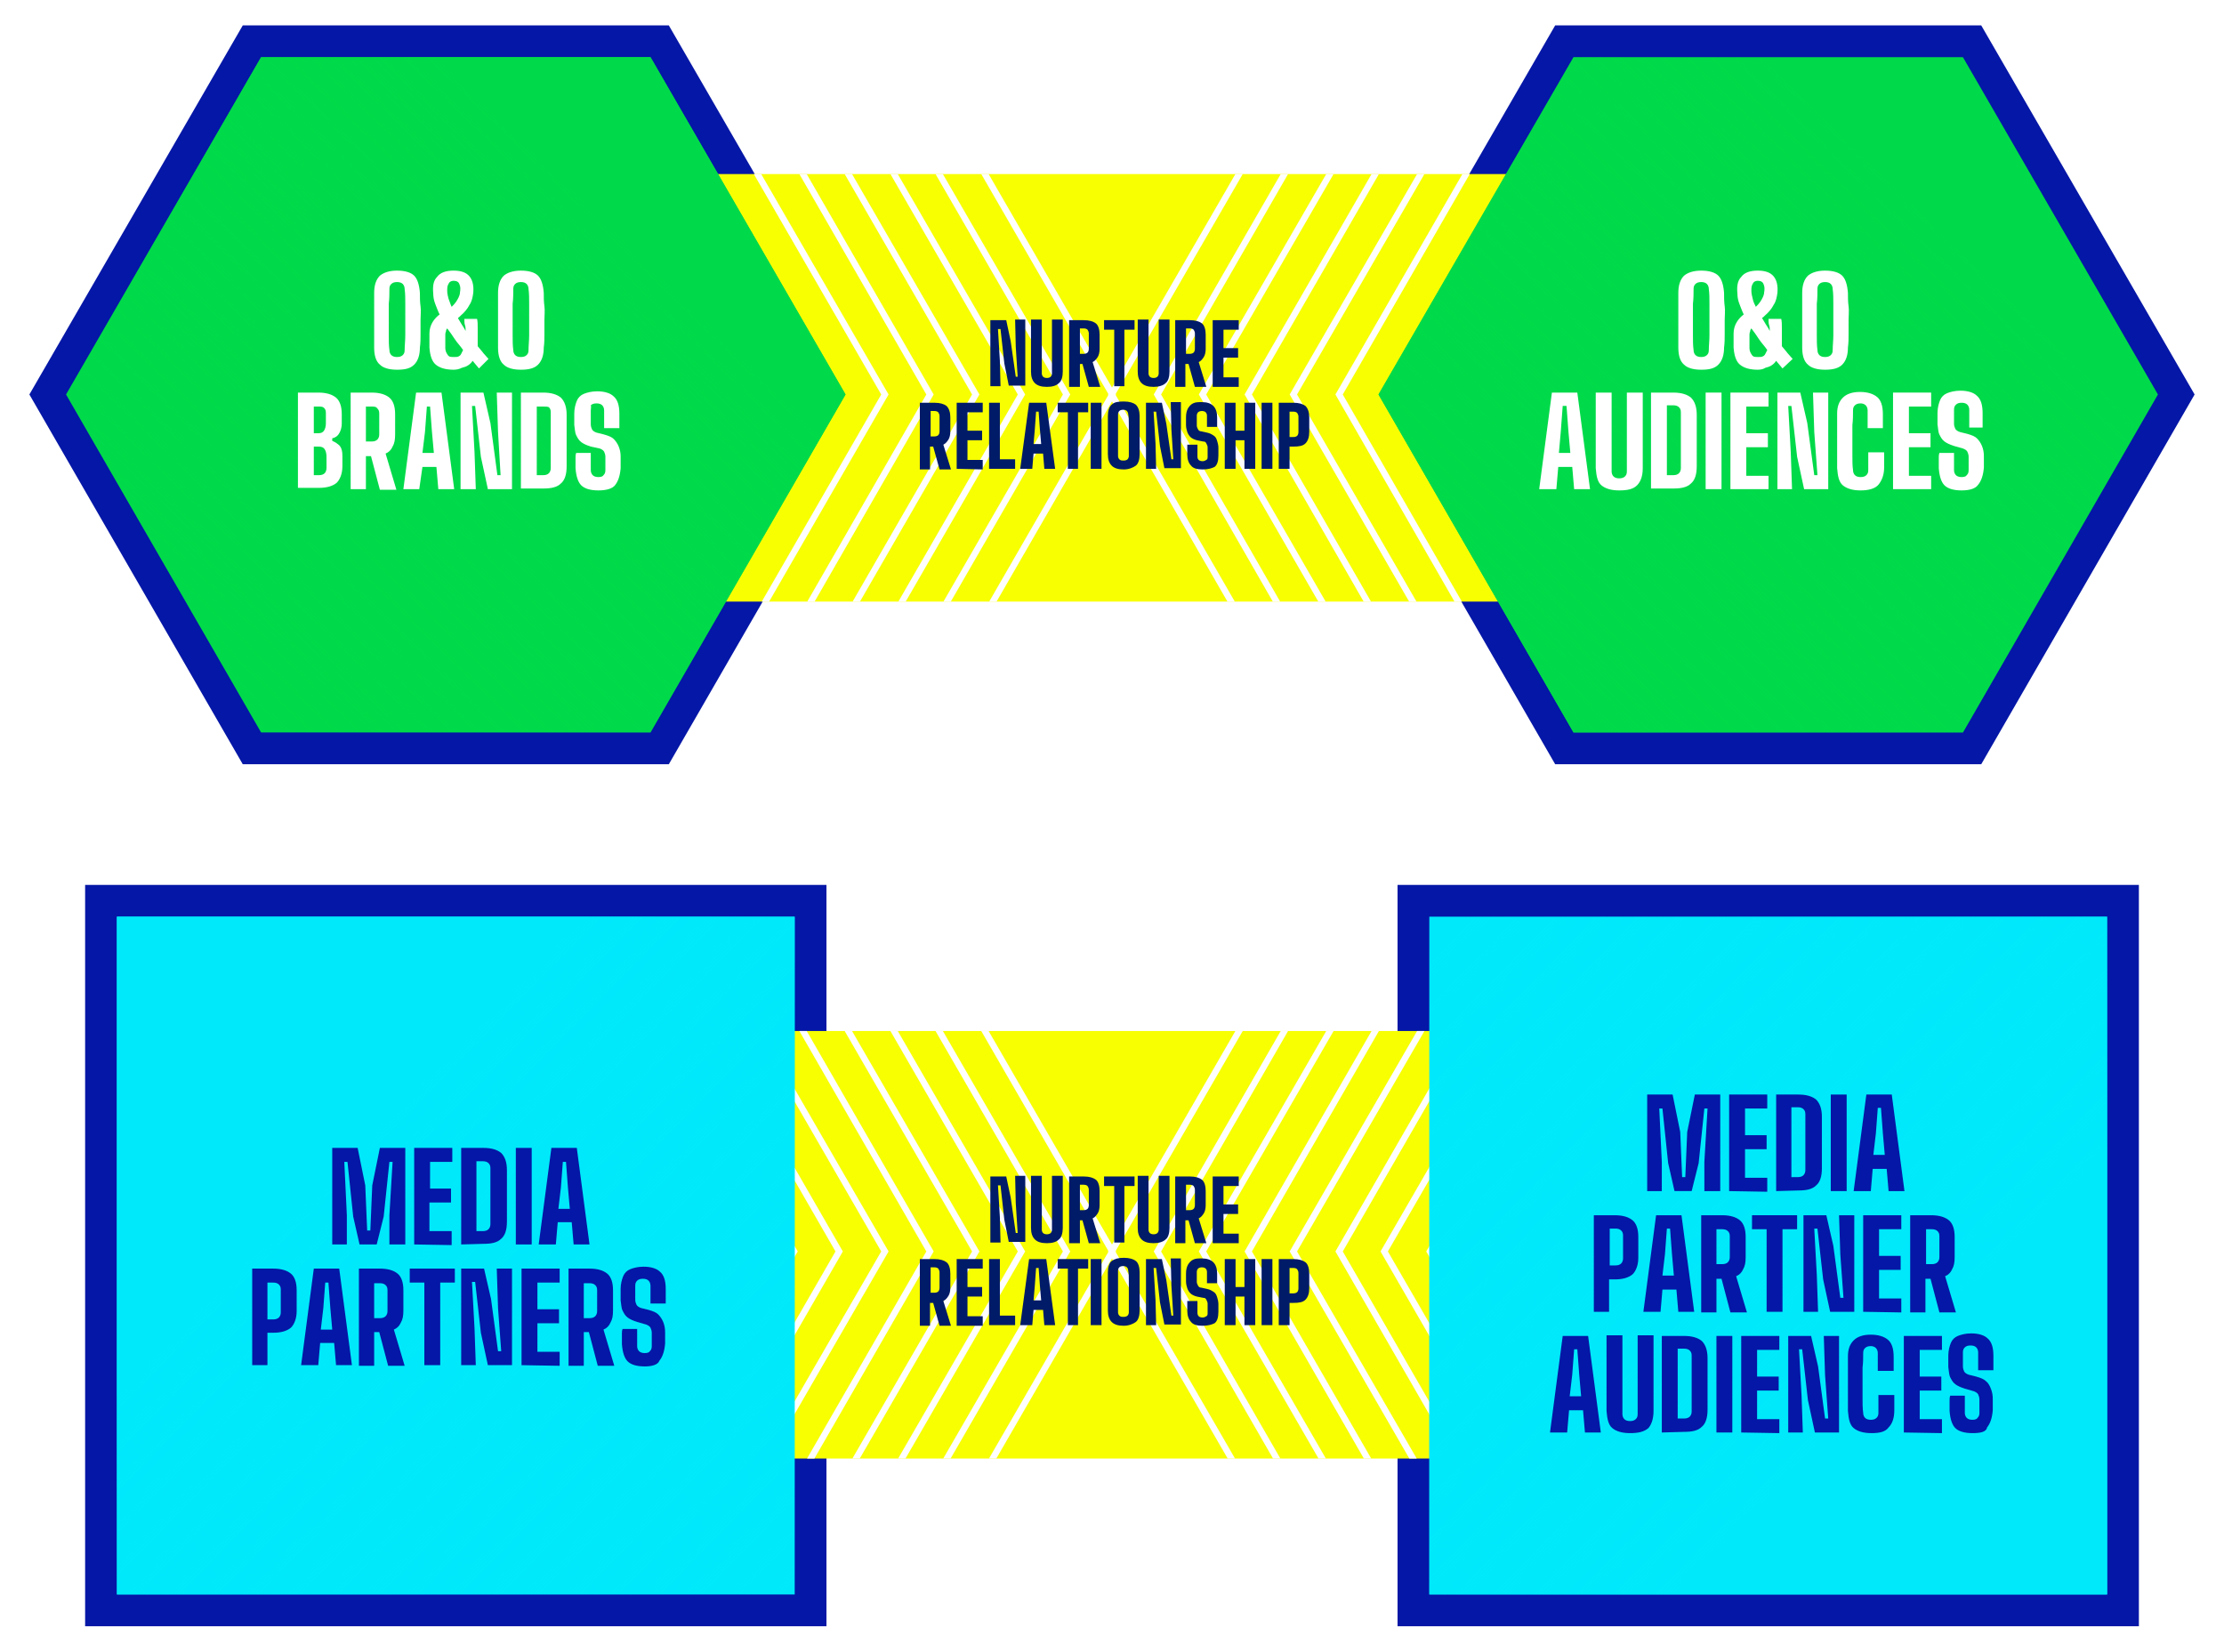 <?xml version="1.0" encoding="UTF-8"?> <svg xmlns="http://www.w3.org/2000/svg" xmlns:xlink="http://www.w3.org/1999/xlink" version="1.1" x="0px" y="0px" viewBox="0 0 350.1 260" style="enable-background:new 0 0 350.1 260;" xml:space="preserve"> <style type="text/css"> .st0{display:none;} .st1{display:inline;fill:#070101;} .st2{fill:none;stroke:#0517A6;stroke-width:10;stroke-miterlimit:10;} .st3{fill:#F8FF00;} .st4{clip-path:url(#SVGID_00000165203880053555132210000014636198899525194162_);} .st5{fill:none;stroke:#FFFFFF;stroke-width:1.003;stroke-miterlimit:10;} .st6{fill:#00DA4A;} .st7{clip-path:url(#SVGID_00000062874848631103805500000015820190741734441605_);} .st8{fill:#001B68;} .st9{fill:#00E9FB;} .st10{clip-path:url(#SVGID_00000150096582762877151010000016272052183432897172_);} .st11{clip-path:url(#SVGID_00000008845230920710320480000016185827428812975246_);} .st12{clip-path:url(#SVGID_00000140713202200731629740000013839357303056080000_);} .st13{clip-path:url(#SVGID_00000166636460776493266140000010510483455271853712_);} .st14{clip-path:url(#SVGID_00000064334121330241427060000004877067507432142735_);} .st15{clip-path:url(#SVGID_00000010995149126554860050000010733247359193061277_);} .st16{clip-path:url(#SVGID_00000008130728047769221560000016731989303762291084_);} .st17{clip-path:url(#SVGID_00000055684621020927825360000015574395592173031843_);} .st18{fill:url(#SVGID_00000066517623752152234570000005731949062493208229_);} .st19{fill:url(#SVGID_00000039094730167642351620000011739175588105276351_);} .st20{fill:#FFFFFF;} .st21{fill:url(#SVGID_00000036946158056070332530000017245116202231975837_);} .st22{fill:url(#SVGID_00000165192759222199503810000003069345501458629267_);} .st23{fill:#0517A6;} </style> <g id="Layer_2" class="st0"> <rect x="-35" y="-32.7" class="st1" width="525" height="342.9"></rect> </g> <g id="Layer_1"> <polygon class="st2" points="102.4,9 41.1,9 10.4,62.1 41.1,115.3 102.4,115.3 133.1,62.1 "></polygon> <polygon class="st2" points="309,9 247.7,9 217,62.1 247.7,115.3 309,115.3 339.7,62.1 "></polygon> <rect x="88.4" y="27.4" class="st3" width="174.7" height="67.3"></rect> <g> <g> <defs> <rect id="SVGID_1_" x="88.4" y="27.4" width="174.7" height="67.3"></rect> </defs> <clipPath id="SVGID_00000147924197180074847180000017835621865643173777_"> <use xlink:href="#SVGID_1_" style="overflow:visible;"></use> </clipPath> <g style="clip-path:url(#SVGID_00000147924197180074847180000017835621865643173777_);"> <g> <polyline class="st5" points="284.5,8.8 253.7,62.1 284.5,115.5 "></polyline> <polyline class="st5" points="277.3,8.8 246.5,62.1 277.3,115.5 "></polyline> <polyline class="st5" points="270.2,8.8 239.4,62.1 270.2,115.5 "></polyline> <polyline class="st5" points="263,8.8 232.2,62.1 263,115.5 "></polyline> <polyline class="st5" points="255.9,8.8 225.1,62.1 255.9,115.5 "></polyline> <polyline class="st5" points="248.7,8.8 217.9,62.1 248.7,115.5 "></polyline> <polyline class="st5" points="241.5,8.8 210.8,62.1 241.5,115.5 "></polyline> <polyline class="st5" points="234.4,8.8 203.6,62.1 234.4,115.5 "></polyline> <polyline class="st5" points="227.2,8.8 196.5,62.1 227.2,115.5 "></polyline> <polyline class="st5" points="220.1,8.8 189.3,62.1 220.1,115.5 "></polyline> <polyline class="st5" points="212.9,8.8 182.2,62.1 212.9,115.5 "></polyline> <polyline class="st5" points="205.8,8.8 175,62.1 205.8,115.5 "></polyline> </g> <g> <polyline class="st5" points="65.6,8.8 96.4,62.1 65.6,115.5 "></polyline> <polyline class="st5" points="72.7,8.8 103.5,62.1 72.7,115.5 "></polyline> <polyline class="st5" points="79.9,8.8 110.7,62.1 79.9,115.5 "></polyline> <polyline class="st5" points="87.1,8.8 117.8,62.1 87.1,115.5 "></polyline> <polyline class="st5" points="94.2,8.8 125,62.1 94.2,115.5 "></polyline> <polyline class="st5" points="101.4,8.8 132.1,62.1 101.4,115.5 "></polyline> <polyline class="st5" points="108.5,8.8 139.3,62.1 108.5,115.5 "></polyline> <polyline class="st5" points="115.7,8.8 146.4,62.1 115.7,115.5 "></polyline> <polyline class="st5" points="122.8,8.8 153.6,62.1 122.8,115.5 "></polyline> <polyline class="st5" points="130,8.8 160.8,62.1 130,115.5 "></polyline> <polyline class="st5" points="137.1,8.8 167.9,62.1 137.1,115.5 "></polyline> <polyline class="st5" points="144.3,8.8 175.1,62.1 144.3,115.5 "></polyline> </g> </g> </g> </g> <polygon class="st6" points="102.4,9 41.1,9 10.4,62.1 41.1,115.3 102.4,115.3 133.1,62.1 "></polygon> <polygon class="st6" points="309,9 247.7,9 217,62.1 247.7,115.3 309,115.3 339.7,62.1 "></polygon> <rect x="18.4" y="144.3" class="st2" width="106.7" height="106.7"></rect> <rect x="225" y="144.3" class="st2" width="106.7" height="106.7"></rect> <rect x="88.4" y="162.3" class="st3" width="174.7" height="67.3"></rect> <g> <g> <defs> <rect id="SVGID_00000116215665280384781390000013281556591333909169_" x="88.4" y="162.3" width="174.7" height="67.3"></rect> </defs> <clipPath id="SVGID_00000111882077600116371590000010367067176686219693_"> <use xlink:href="#SVGID_00000116215665280384781390000013281556591333909169_" style="overflow:visible;"></use> </clipPath> <g style="clip-path:url(#SVGID_00000111882077600116371590000010367067176686219693_);"> <g> <polyline class="st5" points="284.5,143.7 253.7,197 284.5,250.3 "></polyline> <polyline class="st5" points="277.3,143.7 246.5,197 277.3,250.3 "></polyline> <polyline class="st5" points="270.2,143.7 239.4,197 270.2,250.3 "></polyline> <polyline class="st5" points="263,143.7 232.2,197 263,250.3 "></polyline> <polyline class="st5" points="255.9,143.7 225.1,197 255.9,250.3 "></polyline> <polyline class="st5" points="248.7,143.7 217.9,197 248.7,250.3 "></polyline> <polyline class="st5" points="241.5,143.7 210.8,197 241.5,250.3 "></polyline> <polyline class="st5" points="234.4,143.7 203.6,197 234.4,250.3 "></polyline> <polyline class="st5" points="227.2,143.7 196.5,197 227.2,250.3 "></polyline> <polyline class="st5" points="220.1,143.7 189.3,197 220.1,250.3 "></polyline> <polyline class="st5" points="212.9,143.7 182.2,197 212.9,250.3 "></polyline> <polyline class="st5" points="205.8,143.7 175,197 205.8,250.3 "></polyline> </g> <g> <polyline class="st5" points="65.6,143.7 96.4,197 65.6,250.3 "></polyline> <polyline class="st5" points="72.7,143.7 103.5,197 72.7,250.3 "></polyline> <polyline class="st5" points="79.9,143.7 110.7,197 79.9,250.3 "></polyline> <polyline class="st5" points="87.1,143.7 117.8,197 87.1,250.3 "></polyline> <polyline class="st5" points="94.2,143.7 125,197 94.2,250.3 "></polyline> <polyline class="st5" points="101.4,143.7 132.1,197 101.4,250.3 "></polyline> <polyline class="st5" points="108.5,143.7 139.3,197 108.5,250.3 "></polyline> <polyline class="st5" points="115.7,143.7 146.4,197 115.7,250.3 "></polyline> <polyline class="st5" points="122.8,143.7 153.6,197 122.8,250.3 "></polyline> <polyline class="st5" points="130,143.7 160.8,197 130,250.3 "></polyline> <polyline class="st5" points="137.1,143.7 167.9,197 137.1,250.3 "></polyline> <polyline class="st5" points="144.3,143.7 175.1,197 144.3,250.3 "></polyline> </g> </g> </g> </g> <g> <path class="st8" d="M155.9,195.6v-10.4h2.5l0.7,3.3l0.8,5.6h0.3l-0.3-4.7l-0.1-4.3h1.6v10.4h-2.6l-0.7-3.5l-0.6-5.4h-0.4l0.3,5 l0.1,4L155.9,195.6L155.9,195.6z"></path> <path class="st8" d="M164.8,195.7c-0.9,0-1.5-0.2-1.9-0.6s-0.6-1-0.6-1.8c0-1.4,0-2.7,0-4.1s0-2.7,0-4.1h1.7c0,0.9,0,1.8,0,2.8 s0,1.9,0,2.9s0,1.9,0,2.8c0,0.2,0.1,0.4,0.2,0.5s0.3,0.2,0.6,0.2s0.5-0.1,0.6-0.2c0.1-0.1,0.2-0.3,0.2-0.5c0-0.9,0-1.8,0-2.8 s0-1.9,0-2.9s0-1.9,0-2.8h1.7c0,1.3,0,2.7,0,4.1s0,2.7,0,4.1c0,0.8-0.2,1.5-0.6,1.8C166.3,195.5,165.7,195.7,164.8,195.7z"></path> <path class="st8" d="M168.3,195.6v-10.4h2.3c0.9,0,1.5,0.2,1.9,0.5s0.6,1,0.6,1.8c0,0.3,0,0.5,0,0.8c0,0.2,0,0.4,0,0.7 s0,0.5,0,0.7c0,0.5-0.1,1-0.3,1.3s-0.4,0.6-0.8,0.8l1.2,3.9h-1.8l-1-3.6H170v3.6h-1.7V195.6z M170,190.5h0.6 c0.3,0,0.5-0.1,0.6-0.2s0.2-0.3,0.2-0.6c0-0.2,0-0.5,0-0.8s0-0.5,0-0.8s0-0.5,0-0.8s-0.1-0.4-0.2-0.6c-0.1-0.1-0.3-0.2-0.6-0.2 H170V190.5z"></path> <path class="st8" d="M175.4,195.6v-8.9h-1.6v-1.5h4.8v1.5H177v8.9H175.4z"></path> <path class="st8" d="M181.6,195.7c-0.9,0-1.5-0.2-1.9-0.6s-0.6-1-0.6-1.8c0-1.4,0-2.7,0-4.1s0-2.7,0-4.1h1.7c0,0.9,0,1.8,0,2.8 s0,1.9,0,2.9s0,1.9,0,2.8c0,0.2,0.1,0.4,0.2,0.5s0.3,0.2,0.6,0.2s0.5-0.1,0.6-0.2c0.1-0.1,0.2-0.3,0.2-0.5c0-0.9,0-1.8,0-2.8 s0-1.9,0-2.9s0-1.9,0-2.8h1.7c0,1.3,0,2.7,0,4.1s0,2.7,0,4.1c0,0.8-0.2,1.5-0.6,1.8C183.1,195.5,182.4,195.7,181.6,195.7z"></path> <path class="st8" d="M185,195.6v-10.4h2.3c0.9,0,1.5,0.2,1.9,0.5s0.6,1,0.6,1.8c0,0.3,0,0.5,0,0.8c0,0.2,0,0.4,0,0.7s0,0.5,0,0.7 c0,0.5-0.1,1-0.3,1.3s-0.4,0.6-0.8,0.8l1.2,3.9h-1.8l-1-3.6h-0.5v3.6H185V195.6z M186.7,190.5h0.6c0.3,0,0.5-0.1,0.6-0.2 s0.2-0.3,0.2-0.6c0-0.2,0-0.5,0-0.8s0-0.5,0-0.8s0-0.5,0-0.8s-0.1-0.4-0.2-0.6c-0.1-0.1-0.3-0.2-0.6-0.2h-0.6V190.5z"></path> <path class="st8" d="M190.9,195.6v-10.4h4.1v1.5h-2.4v2.9h2.3v1.5h-2.3v3.1h2.4v1.5h-4.1V195.6z"></path> <path class="st8" d="M144.8,208.6v-10.4h2.3c0.9,0,1.5,0.2,1.9,0.5s0.6,1,0.6,1.8c0,0.3,0,0.5,0,0.8c0,0.2,0,0.4,0,0.7 s0,0.5,0,0.7c0,0.5-0.1,1-0.3,1.3s-0.4,0.6-0.8,0.8l1.2,3.9h-1.8l-1-3.6h-0.5v3.6h-1.6V208.6z M146.5,203.5h0.6 c0.3,0,0.5-0.1,0.6-0.2s0.2-0.3,0.2-0.6c0-0.2,0-0.5,0-0.8s0-0.5,0-0.8s0-0.5,0-0.8s-0.1-0.4-0.2-0.6c-0.1-0.1-0.3-0.2-0.6-0.2 h-0.6V203.5z"></path> <path class="st8" d="M150.6,208.6v-10.4h4.1v1.5h-2.4v2.9h2.3v1.5h-2.3v3.1h2.4v1.5h-4.1V208.6z"></path> <path class="st8" d="M155.7,208.6v-10.4h1.7v8.9h2.4v1.5H155.7z"></path> <path class="st8" d="M160.6,208.6l1.4-10.4h2.7l1.4,10.4h-1.7l-0.2-2.4h-1.5l-0.2,2.4H160.6z M162.7,204.7h1.2l-0.2-2.3l-0.2-2.8 h-0.4l-0.2,2.8L162.7,204.7z"></path> <path class="st8" d="M168.1,208.6v-8.9h-1.6v-1.5h4.8v1.5h-1.6v8.9H168.1z"></path> <path class="st8" d="M171.7,208.6v-10.4h1.7v10.4H171.7z"></path> <path class="st8" d="M176.9,208.7c-0.9,0-1.5-0.2-1.9-0.6s-0.6-1-0.6-1.8c0-0.5,0-1,0-1.5s0-1,0-1.5s0-1,0-1.5s0-1,0-1.5 c0-0.8,0.2-1.5,0.6-1.8s1-0.5,1.9-0.5s1.5,0.2,1.9,0.5s0.6,1,0.6,1.8c0,0.5,0,1,0,1.5s0,1,0,1.5s0,1,0,1.5s0,1,0,1.5 c0,0.8-0.2,1.5-0.6,1.8S177.7,208.7,176.9,208.7z M176.9,207.3c0.3,0,0.5-0.1,0.6-0.2c0.1-0.1,0.2-0.3,0.2-0.5c0-0.5,0-1,0-1.6 c0-0.5,0-1.1,0-1.7s0-1.1,0-1.7c0-0.5,0-1.1-0.1-1.6c0-0.2-0.1-0.4-0.2-0.5c-0.1-0.1-0.3-0.2-0.6-0.2s-0.5,0.1-0.6,0.2 s-0.2,0.3-0.2,0.5c0,0.5,0,1,0,1.6s0,1.1,0,1.7s0,1.1,0,1.7c0,0.6,0,1.1,0,1.6c0,0.2,0.1,0.4,0.2,0.5 C176.4,207.3,176.6,207.3,176.9,207.3z"></path> <path class="st8" d="M180.4,208.6v-10.4h2.5l0.7,3.3l0.8,5.6h0.3l-0.3-4.7l-0.1-4.3h1.6v10.4h-2.6l-0.7-3.5l-0.6-5.4h-0.4l0.3,5 l0.1,4L180.4,208.6L180.4,208.6z"></path> <path class="st8" d="M189.3,208.7c-0.9,0-1.5-0.2-1.8-0.6c-0.4-0.4-0.6-1-0.6-1.8c0-0.2,0-0.3,0-0.5s0-0.4,0-0.5 c0-0.2,0-0.4,0-0.5h1.6c0,0.3,0,0.7,0,1s0,0.6,0,0.9c0,0.2,0.1,0.4,0.2,0.5c0.1,0.1,0.3,0.2,0.6,0.2s0.4-0.1,0.6-0.2 s0.2-0.3,0.2-0.5s0-0.3,0-0.5s0-0.3,0-0.5s0-0.3,0-0.5s-0.1-0.4-0.2-0.6c-0.1-0.2-0.2-0.3-0.5-0.3l-1-0.2c-0.4-0.1-0.8-0.3-1-0.5 s-0.4-0.5-0.5-0.8s-0.2-0.7-0.2-1.1c0-0.2,0-0.4,0-0.6s0-0.4,0-0.6c0-0.6,0.1-1,0.3-1.4c0.2-0.3,0.4-0.6,0.8-0.8 c0.4-0.2,0.8-0.2,1.4-0.2c0.8,0,1.4,0.2,1.8,0.6s0.6,1,0.6,1.8c0,0.2,0,0.4,0,0.7s0,0.6,0,0.8H190c0-0.3,0-0.6,0-0.9 c0-0.3,0-0.6,0-0.9c0-0.2-0.1-0.4-0.2-0.5c-0.1-0.1-0.3-0.2-0.6-0.2s-0.5,0.1-0.6,0.2s-0.2,0.3-0.2,0.5c0,0.3,0,0.5,0,0.8 s0,0.5,0,0.8c0,0.2,0.1,0.4,0.2,0.6c0.1,0.2,0.3,0.3,0.5,0.3l0.9,0.2c0.5,0.1,0.8,0.3,1.1,0.5s0.4,0.5,0.5,0.8s0.2,0.7,0.2,1.1 c0,0.1,0,0.3,0,0.4c0,0.1,0,0.3,0,0.4s0,0.3,0,0.4c0,0.9-0.2,1.5-0.6,1.8C190.8,208.5,190.2,208.7,189.3,208.7z"></path> <path class="st8" d="M192.8,208.6v-10.4h1.7v4.4h1.4v-4.4h1.7v10.4h-1.7v-4.5h-1.4v4.5H192.8z"></path> <path class="st8" d="M198.6,208.6v-10.4h1.7v10.4H198.6z"></path> <path class="st8" d="M201.3,208.6v-10.4h2.3c0.9,0,1.5,0.2,1.9,0.5s0.6,1,0.6,1.8c0,0.4,0,0.8,0,1.2s0,0.7,0,1.1 c0,0.8-0.2,1.4-0.6,1.8c-0.4,0.4-1,0.5-1.9,0.5H203v3.5L201.3,208.6L201.3,208.6z M203,203.6h0.6c0.3,0,0.5-0.1,0.6-0.2 c0.1-0.1,0.2-0.3,0.2-0.6c0-0.2,0-0.5,0-0.8s0-0.6,0-0.8c0-0.3,0-0.5,0-0.8s-0.1-0.4-0.2-0.6c-0.1-0.1-0.3-0.2-0.6-0.2H203V203.6z "></path> </g> <rect x="18.4" y="144.3" class="st9" width="106.7" height="106.7"></rect> <rect x="225" y="144.3" class="st9" width="106.7" height="106.7"></rect> <g> <path class="st8" d="M155.9,60.8V50.4h2.5l0.7,3.3l0.8,5.6h0.3l-0.3-4.7l-0.1-4.3h1.6v10.4h-2.6l-0.7-3.5l-0.6-5.4h-0.4l0.3,5 l0.1,4C157.5,60.8,155.9,60.8,155.9,60.8z"></path> <path class="st8" d="M164.8,60.9c-0.9,0-1.5-0.2-1.9-0.6s-0.6-1-0.6-1.8c0-1.4,0-2.7,0-4.1s0-2.7,0-4.1h1.7c0,0.9,0,1.8,0,2.8 s0,1.9,0,2.9s0,1.9,0,2.8c0,0.2,0.1,0.4,0.2,0.5s0.3,0.2,0.6,0.2s0.5-0.1,0.6-0.2c0.1-0.1,0.2-0.3,0.2-0.5c0-0.9,0-1.8,0-2.8 s0-1.9,0-2.9s0-1.9,0-2.8h1.7c0,1.3,0,2.7,0,4.1s0,2.7,0,4.1c0,0.8-0.2,1.5-0.6,1.8C166.3,60.7,165.7,60.9,164.8,60.9z"></path> <path class="st8" d="M168.3,60.8V50.4h2.3c0.9,0,1.5,0.2,1.9,0.5s0.6,1,0.6,1.8c0,0.3,0,0.5,0,0.8c0,0.2,0,0.4,0,0.7s0,0.5,0,0.7 c0,0.5-0.1,1-0.3,1.3s-0.4,0.6-0.8,0.8l1.2,3.9h-1.8l-1-3.6H170v3.6h-1.7V60.8z M170,55.7h0.6c0.3,0,0.5-0.1,0.6-0.2 s0.2-0.3,0.2-0.6c0-0.2,0-0.5,0-0.8s0-0.5,0-0.8s0-0.5,0-0.8s-0.1-0.4-0.2-0.6c-0.1-0.1-0.3-0.2-0.6-0.2H170V55.7z"></path> <path class="st8" d="M175.4,60.8v-8.9h-1.6v-1.5h4.8v1.5H177v8.9C177,60.8,175.4,60.8,175.4,60.8z"></path> <path class="st8" d="M181.6,60.9c-0.9,0-1.5-0.2-1.9-0.6s-0.6-1-0.6-1.8c0-1.4,0-2.7,0-4.1s0-2.7,0-4.1h1.7c0,0.9,0,1.8,0,2.8 s0,1.9,0,2.9s0,1.9,0,2.8c0,0.2,0.1,0.4,0.2,0.5s0.3,0.2,0.6,0.2s0.5-0.1,0.6-0.2c0.1-0.1,0.2-0.3,0.2-0.5c0-0.9,0-1.8,0-2.8 s0-1.9,0-2.9s0-1.9,0-2.8h1.7c0,1.3,0,2.7,0,4.1s0,2.7,0,4.1c0,0.8-0.2,1.5-0.6,1.8C183.1,60.7,182.4,60.9,181.6,60.9z"></path> <path class="st8" d="M185,60.8V50.4h2.3c0.9,0,1.5,0.2,1.9,0.5s0.6,1,0.6,1.8c0,0.3,0,0.5,0,0.8c0,0.2,0,0.4,0,0.7s0,0.5,0,0.7 c0,0.5-0.1,1-0.3,1.3s-0.4,0.6-0.8,0.8l1.2,3.9h-1.8l-1-3.6h-0.5v3.6H185V60.8z M186.7,55.7h0.6c0.3,0,0.5-0.1,0.6-0.2 s0.2-0.3,0.2-0.6c0-0.2,0-0.5,0-0.8s0-0.5,0-0.8s0-0.5,0-0.8s-0.1-0.4-0.2-0.6c-0.1-0.1-0.3-0.2-0.6-0.2h-0.6V55.7z"></path> <path class="st8" d="M190.9,60.8V50.4h4.1v1.5h-2.4v2.9h2.3v1.5h-2.3v3.1h2.4v1.5h-4.1V60.8z"></path> <path class="st8" d="M144.8,73.8V63.4h2.3c0.9,0,1.5,0.2,1.9,0.5c0.4,0.4,0.6,1,0.6,1.8c0,0.3,0,0.5,0,0.8c0,0.2,0,0.4,0,0.7 s0,0.5,0,0.7c0,0.5-0.1,1-0.3,1.3s-0.4,0.6-0.8,0.8l1.2,3.9h-1.8l-1-3.6h-0.5v3.6h-1.6V73.8z M146.5,68.7h0.6 c0.3,0,0.5-0.1,0.6-0.2s0.2-0.3,0.2-0.6c0-0.2,0-0.5,0-0.8s0-0.5,0-0.8s0-0.5,0-0.8s-0.1-0.4-0.2-0.6c-0.1-0.1-0.3-0.2-0.6-0.2 h-0.6V68.7z"></path> <path class="st8" d="M150.6,73.8V63.4h4.1v1.5h-2.4v2.9h2.3v1.5h-2.3v3.1h2.4v1.5L150.6,73.8L150.6,73.8z"></path> <path class="st8" d="M155.7,73.8V63.4h1.7v8.9h2.4v1.5H155.7z"></path> <path class="st8" d="M160.6,73.8l1.4-10.4h2.7l1.4,10.4h-1.7l-0.2-2.4h-1.5l-0.2,2.4H160.6z M162.7,69.9h1.2l-0.2-2.3l-0.2-2.8 h-0.4l-0.2,2.8L162.7,69.9z"></path> <path class="st8" d="M168.1,73.8v-8.9h-1.6v-1.5h4.8v1.5h-1.6v8.9H168.1z"></path> <path class="st8" d="M171.7,73.8V63.4h1.7v10.4H171.7z"></path> <path class="st8" d="M176.9,73.9c-0.9,0-1.5-0.2-1.9-0.6s-0.6-1-0.6-1.8c0-0.5,0-1,0-1.5s0-1,0-1.5s0-1,0-1.5s0-1,0-1.5 c0-0.8,0.2-1.5,0.6-1.8c0.4-0.4,1-0.5,1.9-0.5s1.5,0.2,1.9,0.5c0.4,0.4,0.6,1,0.6,1.8c0,0.5,0,1,0,1.5s0,1,0,1.5s0,1,0,1.5 s0,1,0,1.5c0,0.8-0.2,1.5-0.6,1.8S177.7,73.9,176.9,73.9z M176.9,72.5c0.3,0,0.5-0.1,0.6-0.2s0.2-0.3,0.2-0.5c0-0.5,0-1,0-1.6 c0-0.5,0-1.1,0-1.7s0-1.1,0-1.7c0-0.5,0-1.1-0.1-1.6c0-0.2-0.1-0.4-0.2-0.5c-0.1-0.1-0.3-0.2-0.6-0.2s-0.5,0.1-0.6,0.2 S176,65,176,65.2c0,0.5,0,1,0,1.6s0,1.1,0,1.7s0,1.1,0,1.7s0,1.1,0,1.6c0,0.2,0.1,0.4,0.2,0.5C176.4,72.5,176.6,72.5,176.9,72.5z"></path> <path class="st8" d="M180.4,73.8V63.4h2.5l0.7,3.3l0.8,5.6h0.3l-0.3-4.7l-0.1-4.3h1.6v10.4h-2.6l-0.7-3.5l-0.6-5.4h-0.4l0.3,5 l0.1,4H180.4z"></path> <path class="st8" d="M189.3,73.9c-0.9,0-1.5-0.2-1.8-0.6c-0.4-0.4-0.6-1-0.6-1.8c0-0.2,0-0.3,0-0.5s0-0.4,0-0.5c0-0.2,0-0.4,0-0.5 h1.6c0,0.3,0,0.7,0,1s0,0.6,0,0.9c0,0.2,0.1,0.4,0.2,0.5c0.1,0.1,0.3,0.2,0.6,0.2s0.4-0.1,0.6-0.2s0.2-0.3,0.2-0.5s0-0.3,0-0.5 s0-0.3,0-0.5s0-0.3,0-0.5s-0.1-0.4-0.2-0.6c-0.1-0.2-0.2-0.3-0.5-0.3l-1-0.2c-0.4-0.1-0.8-0.3-1-0.5s-0.4-0.5-0.5-0.8 s-0.2-0.7-0.2-1.1c0-0.2,0-0.4,0-0.6s0-0.4,0-0.6c0-0.6,0.1-1,0.3-1.4c0.2-0.3,0.4-0.6,0.8-0.8c0.4-0.2,0.8-0.2,1.4-0.2 c0.8,0,1.4,0.2,1.8,0.6c0.4,0.4,0.6,1,0.6,1.8c0,0.2,0,0.4,0,0.7s0,0.6,0,0.8H190c0-0.3,0-0.6,0-0.9s0-0.6,0-0.9 c0-0.2-0.1-0.4-0.2-0.5c-0.1-0.1-0.3-0.2-0.6-0.2s-0.5,0.1-0.6,0.2s-0.2,0.3-0.2,0.5c0,0.3,0,0.5,0,0.8s0,0.5,0,0.8 c0,0.2,0.1,0.4,0.2,0.6c0.1,0.2,0.3,0.3,0.5,0.3l0.9,0.2c0.5,0.1,0.8,0.3,1.1,0.5s0.4,0.5,0.5,0.8s0.2,0.7,0.2,1.1 c0,0.1,0,0.3,0,0.4s0,0.3,0,0.4s0,0.3,0,0.4c0,0.9-0.2,1.5-0.6,1.8C190.8,73.7,190.2,73.9,189.3,73.9z"></path> <path class="st8" d="M192.8,73.8V63.4h1.7v4.4h1.4v-4.4h1.7v10.4h-1.7v-4.5h-1.4v4.5H192.8z"></path> <path class="st8" d="M198.6,73.8V63.4h1.7v10.4H198.6z"></path> <path class="st8" d="M201.3,73.8V63.4h2.3c0.9,0,1.5,0.2,1.9,0.5c0.4,0.4,0.6,1,0.6,1.8c0,0.4,0,0.8,0,1.2s0,0.7,0,1.1 c0,0.8-0.2,1.4-0.6,1.8c-0.4,0.4-1,0.5-1.9,0.5H203v3.5H201.3z M203,68.8h0.6c0.3,0,0.5-0.1,0.6-0.2s0.2-0.3,0.2-0.6 c0-0.2,0-0.5,0-0.8s0-0.6,0-0.8c0-0.3,0-0.5,0-0.8s-0.1-0.4-0.2-0.6c-0.1-0.1-0.3-0.2-0.6-0.2H203V68.8z"></path> </g> <g> <g> <defs> <polygon id="SVGID_00000008134292254319586610000004540403920162239909_" points="102.4,9 41.1,9 10.4,62.1 41.1,115.3 102.4,115.3 133.1,62.1 "></polygon> </defs> <clipPath id="SVGID_00000157285124610278028540000016745600641465687986_"> <use xlink:href="#SVGID_00000008134292254319586610000004540403920162239909_" style="overflow:visible;"></use> </clipPath> <g style="clip-path:url(#SVGID_00000157285124610278028540000016745600641465687986_);"> <g> <defs> <rect id="SVGID_00000044141718272842012230000004625844490581964462_" x="-48.6" y="-91.2" width="188" height="330.4"></rect> </defs> <clipPath id="SVGID_00000126281535711374703620000005483003537371980935_"> <use xlink:href="#SVGID_00000044141718272842012230000004625844490581964462_" style="overflow:visible;"></use> </clipPath> <g id="noise_texture.psd_00000014612419294875867670000007652597421004723894_" style="clip-path:url(#SVGID_00000126281535711374703620000005483003537371980935_);"> <image style="overflow:visible;enable-background:new ;" width="3414" height="1368" id="noise_texture_00000013166635474041273070000017030428022135170459_" transform="matrix(0.246 0 0 0.246 -137.466 -93.216)"> </image> </g> </g> </g> </g> </g> <g> <g> <defs> <rect id="SVGID_00000055686839820113508840000014457577819981832113_" x="18.4" y="144.3" width="106.7" height="106.7"></rect> </defs> <clipPath id="SVGID_00000166677428540563772490000009562443458397137076_"> <use xlink:href="#SVGID_00000055686839820113508840000014457577819981832113_" style="overflow:visible;"></use> </clipPath> <g style="clip-path:url(#SVGID_00000166677428540563772490000009562443458397137076_);"> <g> <defs> <rect id="SVGID_00000114782752890721301990000017274982855587601824_" x="-167.9" y="103.7" width="330.4" height="188"></rect> </defs> <clipPath id="SVGID_00000016788712346404876450000008028100147490777770_"> <use xlink:href="#SVGID_00000114782752890721301990000017274982855587601824_" style="overflow:visible;"></use> </clipPath> <g id="noise_texture.psd_00000183961517423608736550000001935365192089762945_" style="clip-path:url(#SVGID_00000016788712346404876450000008028100147490777770_);"> <image style="overflow:visible;enable-background:new ;" width="3416" height="1369" id="noise_texture_00000086690944410125277810000009147650629092983963_" transform="matrix(-4.513436e-17 0.246 -0.246 -4.513436e-17 164.587 14.816)"> </image> </g> </g> </g> </g> </g> <g> <g> <defs> <rect id="SVGID_00000181084292382116186640000010731292151156984979_" x="225" y="144.3" width="106.7" height="106.7"></rect> </defs> <clipPath id="SVGID_00000054971003782138612170000014359560522126997403_"> <use xlink:href="#SVGID_00000181084292382116186640000010731292151156984979_" style="overflow:visible;"></use> </clipPath> <g style="clip-path:url(#SVGID_00000054971003782138612170000014359560522126997403_);"> <g> <defs> <rect id="SVGID_00000083786280146727343510000013364748438729536958_" x="38.7" y="103.6" width="330.4" height="188"></rect> </defs> <clipPath id="SVGID_00000071539517606649259710000009454380990283579275_"> <use xlink:href="#SVGID_00000083786280146727343510000013364748438729536958_" style="overflow:visible;"></use> </clipPath> <g id="noise_texture.psd_00000065058839410502805830000002440352409987120572_" style="clip-path:url(#SVGID_00000071539517606649259710000009454380990283579275_);"> <image style="overflow:visible;enable-background:new ;" width="3416" height="1369" id="noise_texture_00000003792967226717967810000009441258020552111293_" transform="matrix(-4.513436e-17 0.246 -0.246 -4.513436e-17 371.163 14.816)"> </image> </g> </g> </g> </g> </g> <g> <g> <defs> <polygon id="SVGID_00000079485400468289669250000016867716129410695832_" points="309,9 247.7,9 217,62.1 247.7,115.3 309,115.3 339.7,62.1 "></polygon> </defs> <clipPath id="SVGID_00000072266948094367773160000014125995997276783780_"> <use xlink:href="#SVGID_00000079485400468289669250000016867716129410695832_" style="overflow:visible;"></use> </clipPath> <g style="clip-path:url(#SVGID_00000072266948094367773160000014125995997276783780_);"> <g> <defs> <rect id="SVGID_00000073704680500791473850000008160361885256885677_" x="157.9" y="-91.2" width="188" height="330.4"></rect> </defs> <clipPath id="SVGID_00000109718347195077914570000003787841081085016731_"> <use xlink:href="#SVGID_00000073704680500791473850000008160361885256885677_" style="overflow:visible;"></use> </clipPath> <g id="noise_texture.psd_00000046326033499567107350000016652759116813232057_" style="clip-path:url(#SVGID_00000109718347195077914570000003787841081085016731_);"> <image style="overflow:visible;enable-background:new ;" width="3416" height="1368" id="noise_texture_00000114777633115586426250000009446715623521423013_" transform="matrix(0.246 0 0 0.246 69.077 -93.132)"> </image> </g> </g> </g> </g> </g> <linearGradient id="SVGID_00000060724806665807850640000013204239176524819118_" gradientUnits="userSpaceOnUse" x1="29.211" y1="154.418" x2="98.81" y2="225.478" gradientTransform="matrix(1 0 0 -1 0 260)"> <stop offset="0" style="stop-color:#00DA4A;stop-opacity:0"></stop> <stop offset="0.972" style="stop-color:#00DA4A"></stop> </linearGradient> <polygon style="fill:url(#SVGID_00000060724806665807850640000013204239176524819118_);" points="102.4,9 41.1,9 10.4,62.1 41.1,115.3 102.4,115.3 133.1,62.1 "></polygon> <linearGradient id="SVGID_00000082344511982417589890000009433397247452919486_" gradientUnits="userSpaceOnUse" x1="235.799" y1="154.407" x2="305.399" y2="225.466" gradientTransform="matrix(1 0 0 -1 0 260)"> <stop offset="2.823968e-02" style="stop-color:#00DA4A"></stop> <stop offset="1" style="stop-color:#00DA4A;stop-opacity:0"></stop> </linearGradient> <polygon style="fill:url(#SVGID_00000082344511982417589890000009433397247452919486_);" points="309,9 247.7,9 217,62.1 247.7,115.3 309,115.3 339.7,62.1 "></polygon> <g> <path class="st20" d="M62.5,58.2c-1.3,0-2.2-0.3-2.7-0.8c-0.6-0.5-0.9-1.4-0.9-2.7c0-0.7,0-1.4,0-2.1c0-0.7,0-1.4,0-2.2 s0-1.5,0-2.2s0-1.4,0-2.1c0-1.2,0.3-2.1,0.9-2.7c0.6-0.5,1.5-0.8,2.7-0.8c1.3,0,2.2,0.3,2.7,0.8s0.8,1.4,0.9,2.7 c0,0.7,0,1.4,0.1,2.1s0,1.4,0,2.2c0,0.7,0,1.5,0,2.2s0,1.4-0.1,2.1c0,1.2-0.3,2.1-0.9,2.7S63.8,58.2,62.5,58.2z M62.5,56.2 c0.4,0,0.7-0.1,0.9-0.3s0.3-0.4,0.3-0.8c0-0.7,0.1-1.5,0.1-2.3s0-1.6,0-2.5s0-1.7,0-2.5s0-1.6-0.1-2.3c0-0.3-0.1-0.6-0.3-0.8 s-0.5-0.3-0.9-0.3s-0.7,0.1-0.9,0.3s-0.3,0.4-0.3,0.8c0,0.7,0,1.5-0.1,2.3c0,0.8,0,1.6,0,2.5s0,1.7,0,2.5s0,1.6,0.1,2.3 c0,0.3,0.1,0.6,0.3,0.8S62.1,56.2,62.5,56.2z"></path> <path class="st20" d="M71.4,58.2c-1.3,0-2.2-0.3-2.8-0.8c-0.6-0.5-0.9-1.4-1-2.7c0-0.3,0-0.6,0-0.8s0-0.4,0-0.7c0-0.2,0-0.4,0-0.7 c0-0.7,0.2-1.3,0.5-1.8s0.7-0.9,1.1-1.2c-0.3-0.6-0.5-1.2-0.7-1.7s-0.3-1.1-0.3-1.6c-0.1-1.1,0-2,0.6-2.6c0.5-0.7,1.4-1,2.6-1 s2,0.3,2.5,0.9c0.5,0.6,0.7,1.5,0.6,2.6c-0.1,0.7-0.2,1.3-0.6,1.9c-0.3,0.6-0.8,1.2-1.4,1.7c-0.1,0.1-0.1,0.1-0.2,0.2 c-0.1,0.1-0.2,0.1-0.2,0.2c0.2,0.3,0.4,0.7,0.6,1s0.4,0.6,0.6,1c0-0.3,0-0.6-0.1-0.9s-0.1-0.6-0.1-1h2c0.1,0.4,0.1,0.9,0.1,1.4 s0,1,0,1.5s0,1,0,1.4c0.3,0.4,0.7,0.8,0.9,1.1c0.3,0.3,0.5,0.6,0.8,0.9L75.4,58c-0.2-0.2-0.3-0.4-0.5-0.6 c-0.2-0.2-0.3-0.4-0.5-0.6c-0.2,0.3-0.4,0.5-0.7,0.7c-0.3,0.2-0.6,0.3-1,0.4C72.3,58.1,71.9,58.2,71.4,58.2z M71.5,56.2 c0.3,0,0.5,0,0.7-0.1s0.3-0.2,0.4-0.4s0.2-0.4,0.3-0.6c-0.4-0.6-0.9-1.1-1.3-1.7c-0.4-0.6-0.8-1.2-1.2-1.7 c-0.1,0.1-0.2,0.3-0.2,0.5c-0.1,0.2-0.1,0.4-0.1,0.6c0,0.2,0,0.4,0,0.6c0,0.2,0,0.4,0,0.6s0,0.5,0,0.8c0,0.5,0.2,0.8,0.4,1.1 S71,56.2,71.5,56.2z M71.1,48.3c0.3-0.3,0.5-0.5,0.7-0.8s0.3-0.5,0.4-0.7s0.2-0.5,0.2-0.7c0.1-0.6,0.1-1-0.1-1.4 c-0.1-0.3-0.4-0.5-0.9-0.5c-0.4,0-0.7,0.2-0.8,0.5c-0.2,0.3-0.2,0.7-0.2,1.1c0,0.4,0.1,0.8,0.2,1.2C70.8,47.5,70.9,47.9,71.1,48.3 z"></path> <path class="st20" d="M82,58.2c-1.3,0-2.2-0.3-2.7-0.8c-0.6-0.5-0.9-1.4-0.9-2.7c0-0.7,0-1.4,0-2.1c0-0.7,0-1.4,0-2.2s0-1.5,0-2.2 s0-1.4,0-2.1c0-1.2,0.3-2.1,0.9-2.7c0.6-0.5,1.5-0.8,2.7-0.8c1.3,0,2.2,0.3,2.7,0.8s0.8,1.4,0.9,2.7c0,0.7,0,1.4,0.1,2.1 s0,1.4,0,2.2c0,0.7,0,1.5,0,2.2s0,1.4-0.1,2.1c0,1.2-0.3,2.1-0.9,2.7S83.2,58.2,82,58.2z M82,56.2c0.4,0,0.7-0.1,0.9-0.3 s0.3-0.4,0.3-0.8c0-0.7,0.1-1.5,0.1-2.3s0-1.6,0-2.5s0-1.7,0-2.5s0-1.6-0.1-2.3c0-0.3-0.1-0.6-0.3-0.8c-0.2-0.2-0.5-0.3-0.9-0.3 s-0.7,0.1-0.9,0.3s-0.3,0.4-0.3,0.8c0,0.7,0,1.5-0.1,2.3c0,0.8,0,1.6,0,2.5s0,1.7,0,2.5s0,1.6,0.1,2.3c0,0.3,0.1,0.6,0.3,0.8 S81.6,56.2,82,56.2z"></path> <path class="st20" d="M46.9,77V61.8h3.2c1.3,0,2.2,0.3,2.8,0.8s0.9,1.4,0.9,2.6c0,0.3,0,0.6,0,0.8c0,0.2,0,0.5,0,0.7 c0,0.6-0.2,1.2-0.4,1.5c-0.2,0.4-0.6,0.7-1.1,0.8v0.4c0.5,0.2,0.9,0.5,1.2,0.8c0.3,0.4,0.4,0.9,0.4,1.6c0,0.3,0,0.6,0,0.8 s0,0.5,0,0.8c0,1.2-0.4,2.1-0.9,2.6c-0.6,0.5-1.5,0.8-2.8,0.8h-3.3V77z M49.4,68.2h0.7c0.4,0,0.7-0.1,0.9-0.4s0.3-0.7,0.3-1.2 c0-0.3,0-0.5,0-0.8s0-0.5,0-0.8c0-0.4-0.1-0.6-0.3-0.8S50.5,64,50.1,64h-0.7C49.4,64,49.4,68.2,49.4,68.2z M49.4,74.8h0.8 c0.4,0,0.7-0.1,0.9-0.3s0.3-0.5,0.3-0.9c0-0.3,0-0.5,0-0.8c0-0.2,0-0.5,0-0.8c0-0.6-0.1-1-0.3-1.3s-0.5-0.4-1-0.4h-0.7V74.8z"></path> <path class="st20" d="M55.2,77V61.8h3.3c1.3,0,2.2,0.3,2.8,0.8s0.9,1.4,0.9,2.6c0,0.4,0,0.8,0,1.1s0,0.6,0,1s0,0.7,0,1.1 c0,0.8-0.1,1.4-0.4,1.9c-0.2,0.5-0.6,0.9-1.1,1.1l1.7,5.7h-2.6l-1.4-5.3h-0.8V77H55.2z M57.6,69.5h0.9c0.4,0,0.7-0.1,0.9-0.3 c0.2-0.2,0.3-0.5,0.3-0.8c0-0.4,0-0.7,0-1.1s0-0.8,0-1.1s0-0.8,0-1.1c0-0.4-0.1-0.6-0.3-0.8C59.2,64,58.9,64,58.5,64h-0.9V69.5z"></path> <path class="st20" d="M63.5,77l2-15.2h4l2,15.2H69l-0.3-3.5h-2.2L66,77H63.5z M66.5,71.3h1.8L68,68l-0.3-4h-0.5l-0.3,4L66.5,71.3z "></path> <path class="st20" d="M72.5,77V61.8h3.6l1.1,4.8l1.1,8.2h0.5L78.4,68l-0.2-6.2h2.4V77h-3.8l-1.1-5.1l-0.9-8h-0.5l0.4,7.3l0.2,5.8 C74.9,77,72.5,77,72.5,77z"></path> <path class="st20" d="M82,77V61.8h3.5c1.3,0,2.2,0.3,2.8,0.8c0.6,0.6,0.9,1.5,0.9,2.7c0,1,0,1.9,0,2.7s0,1.7,0,2.6s0,1.8,0,2.8 c0,1.3-0.3,2.2-0.9,2.7c-0.6,0.6-1.5,0.8-2.8,0.8H82V77z M84.5,74.8h1c0.4,0,0.7-0.1,0.9-0.3c0.2-0.2,0.3-0.5,0.3-0.8 c0-0.7,0-1.5,0-2.2s0-1.4,0-2.2s0-1.4,0-2.2c0-0.7,0-1.4,0-2.2c0-0.4-0.1-0.6-0.3-0.8C86.2,64,85.9,64,85.5,64h-1V74.8z"></path> <path class="st20" d="M94.2,77.2c-1.3,0-2.2-0.3-2.7-0.8s-0.8-1.4-0.9-2.7c0-0.3,0-0.5,0-0.8s0-0.5,0-0.8s0-0.5,0.1-0.8H93 c0,0.5,0,1,0,1.4c0,0.5,0,0.9,0,1.3c0,0.3,0.1,0.6,0.3,0.8c0.2,0.2,0.5,0.3,0.9,0.3s0.7-0.1,0.8-0.3c0.2-0.2,0.3-0.4,0.3-0.8 c0-0.2,0-0.5,0-0.7s0-0.5,0-0.7s0-0.5,0-0.7c0-0.3-0.1-0.6-0.2-0.8c-0.1-0.2-0.4-0.4-0.7-0.5L93,70.3c-0.6-0.2-1.1-0.4-1.5-0.7 s-0.6-0.7-0.8-1.1s-0.2-1-0.3-1.6c0-0.3,0-0.6,0-0.9s0-0.6,0-0.9c0-0.8,0.2-1.5,0.4-2c0.2-0.5,0.6-0.9,1.1-1.1s1.2-0.4,2.1-0.4 c1.2,0,2.1,0.3,2.6,0.8c0.6,0.5,0.9,1.4,0.9,2.7c0,0.3,0,0.6,0,1.1c0,0.4,0,0.8,0,1.2h-2.4c0-0.5,0-0.9,0-1.4s0-0.9,0-1.4 c0-0.3-0.1-0.6-0.3-0.8c-0.2-0.2-0.5-0.3-0.9-0.3s-0.7,0.1-0.9,0.3c0.1,0.2,0,0.5,0,0.8c0,0.4,0,0.7,0,1.1s0,0.7,0,1.1 c0,0.3,0.1,0.6,0.2,0.8c0.1,0.2,0.4,0.4,0.7,0.5l1.2,0.3c0.7,0.2,1.2,0.4,1.5,0.7s0.6,0.7,0.8,1.2s0.3,1,0.3,1.6 c0,0.2,0,0.4,0,0.6s0,0.4,0,0.6s0,0.4,0,0.6c-0.1,1.2-0.4,2.1-0.9,2.7C96.4,76.9,95.5,77.2,94.2,77.2z"></path> </g> <g> <path class="st20" d="M267.8,58.2c-1.3,0-2.2-0.3-2.7-0.8c-0.6-0.5-0.9-1.4-0.9-2.7c0-0.7,0-1.4,0-2.1c0-0.7,0-1.4,0-2.2 s0-1.5,0-2.2s0-1.4,0-2.1c0-1.2,0.3-2.1,0.9-2.7c0.6-0.5,1.5-0.8,2.7-0.8c1.3,0,2.2,0.3,2.7,0.8s0.8,1.4,0.9,2.7 c0,0.7,0,1.4,0.1,2.1s0,1.4,0,2.2c0,0.7,0,1.5,0,2.2s0,1.4-0.1,2.1c0,1.2-0.3,2.1-0.9,2.7S269.1,58.2,267.8,58.2z M267.8,56.2 c0.4,0,0.7-0.1,0.9-0.3s0.3-0.4,0.3-0.8c0-0.7,0.1-1.5,0.1-2.3s0-1.6,0-2.5s0-1.7,0-2.5s0-1.6-0.1-2.3c0-0.3-0.1-0.6-0.3-0.8 c-0.2-0.2-0.5-0.3-0.9-0.3s-0.7,0.1-0.9,0.3s-0.3,0.4-0.3,0.8c0,0.7,0,1.5-0.1,2.3c0,0.8,0,1.6,0,2.5s0,1.7,0,2.5s0,1.6,0.1,2.3 c0,0.3,0.1,0.6,0.3,0.8S267.4,56.2,267.8,56.2z"></path> <path class="st20" d="M276.7,58.2c-1.3,0-2.2-0.3-2.8-0.8c-0.6-0.5-0.9-1.4-1-2.7c0-0.3,0-0.6,0-0.8s0-0.4,0-0.7 c0-0.2,0-0.4,0-0.7c0-0.7,0.2-1.3,0.5-1.8s0.7-0.9,1.1-1.2c-0.3-0.6-0.5-1.2-0.7-1.7s-0.3-1.1-0.3-1.6c-0.1-1.1,0-2,0.6-2.6 c0.5-0.7,1.4-1,2.6-1s2,0.3,2.5,0.9c0.5,0.6,0.7,1.5,0.6,2.6c-0.1,0.7-0.2,1.3-0.6,1.9c-0.3,0.6-0.8,1.2-1.4,1.7 c-0.1,0.1-0.1,0.1-0.2,0.2c-0.1,0.1-0.2,0.1-0.2,0.2c0.2,0.3,0.4,0.7,0.6,1s0.4,0.6,0.6,1c0-0.3,0-0.6-0.1-0.9s-0.1-0.6-0.1-1h2 c0.1,0.4,0.1,0.9,0.1,1.4s0,1,0,1.5s0,1,0,1.4c0.3,0.4,0.7,0.8,0.9,1.1c0.3,0.3,0.5,0.6,0.8,0.9l-1.6,1.5 c-0.2-0.2-0.3-0.4-0.5-0.6c-0.2-0.2-0.3-0.4-0.5-0.6c-0.2,0.3-0.4,0.5-0.7,0.7c-0.3,0.2-0.6,0.3-1,0.4 C277.6,58.1,277.2,58.2,276.7,58.2z M276.8,56.2c0.3,0,0.5,0,0.7-0.1s0.3-0.2,0.4-0.4s0.2-0.4,0.3-0.6c-0.4-0.6-0.9-1.1-1.3-1.7 c-0.4-0.6-0.8-1.2-1.2-1.7c-0.1,0.1-0.2,0.3-0.2,0.5c-0.1,0.2-0.1,0.4-0.1,0.6c0,0.2,0,0.4,0,0.6c0,0.2,0,0.4,0,0.6s0,0.5,0,0.8 c0,0.5,0.2,0.8,0.4,1.1S276.3,56.2,276.8,56.2z M276.4,48.3c0.3-0.3,0.5-0.5,0.7-0.8s0.3-0.5,0.4-0.7s0.2-0.5,0.2-0.7 c0.1-0.6,0.1-1-0.1-1.4c-0.1-0.3-0.4-0.5-0.9-0.5c-0.4,0-0.7,0.2-0.8,0.5c-0.2,0.3-0.2,0.7-0.2,1.1c0,0.4,0.1,0.8,0.2,1.2 C276,47.5,276.2,47.9,276.4,48.3z"></path> <path class="st20" d="M287.3,58.2c-1.3,0-2.2-0.3-2.7-0.8c-0.6-0.5-0.9-1.4-0.9-2.7c0-0.7,0-1.4,0-2.1c0-0.7,0-1.4,0-2.2 s0-1.5,0-2.2s0-1.4,0-2.1c0-1.2,0.3-2.1,0.9-2.7c0.6-0.5,1.5-0.8,2.7-0.8c1.3,0,2.2,0.3,2.7,0.8s0.8,1.4,0.9,2.7 c0,0.7,0,1.4,0.1,2.1s0,1.4,0,2.2c0,0.7,0,1.5,0,2.2s0,1.4-0.1,2.1c0,1.2-0.3,2.1-0.9,2.7S288.5,58.2,287.3,58.2z M287.3,56.2 c0.4,0,0.7-0.1,0.9-0.3s0.3-0.4,0.3-0.8c0-0.7,0.1-1.5,0.1-2.3s0-1.6,0-2.5s0-1.7,0-2.5s0-1.6-0.1-2.3c0-0.3-0.1-0.6-0.3-0.8 c-0.2-0.2-0.5-0.3-0.9-0.3s-0.7,0.1-0.9,0.3s-0.3,0.4-0.3,0.8c0,0.7,0,1.5-0.1,2.3c0,0.8,0,1.6,0,2.5s0,1.7,0,2.5s0,1.6,0.1,2.3 c0,0.3,0.1,0.6,0.3,0.8S286.9,56.2,287.3,56.2z"></path> <path class="st20" d="M242.3,77l2-15.2h4l2,15.2h-2.5l-0.3-3.5h-2.2L245,77H242.3z M245.4,71.3h1.8l-0.3-3.4l-0.3-4H246l-0.3,4 L245.4,71.3z"></path> <path class="st20" d="M254.9,77.2c-1.3,0-2.2-0.3-2.8-0.8s-0.8-1.4-0.9-2.7c0-2,0-4,0-6s0-4,0-5.9h2.5c0,1.3,0,2.7,0,4.1 s0,2.8,0,4.2c0,1.4,0,2.8,0,4.1c0,0.3,0.1,0.6,0.3,0.8s0.5,0.3,0.9,0.3s0.7-0.1,0.9-0.3s0.3-0.4,0.3-0.8c0-1.3,0-2.7,0-4.1 s0-2.8,0-4.2c0-1.4,0-2.8,0-4.1h2.5c0,2,0,3.9,0,5.9s0,4,0,6c0,1.2-0.3,2.1-0.9,2.7S256.2,77.2,254.9,77.2z"></path> <path class="st20" d="M259.9,77V61.8h3.5c1.3,0,2.2,0.3,2.8,0.8c0.6,0.6,0.9,1.5,0.9,2.7c0,1,0,1.9,0,2.7s0,1.7,0,2.6s0,1.8,0,2.8 c0,1.3-0.3,2.2-0.9,2.7c-0.6,0.6-1.5,0.8-2.8,0.8h-3.5V77z M262.4,74.8h1c0.4,0,0.7-0.1,0.9-0.3c0.2-0.2,0.3-0.5,0.3-0.8 c0-0.7,0-1.5,0-2.2s0-1.4,0-2.2s0-1.4,0-2.2c0-0.7,0-1.4,0-2.2c0-0.4-0.1-0.6-0.3-0.8c-0.2-0.2-0.5-0.3-0.9-0.3h-1V74.8z"></path> <path class="st20" d="M268.5,77V61.8h2.5V77H268.5z"></path> <path class="st20" d="M272.4,77V61.8h6V64h-3.5v4.2h3.4v2.2h-3.4v4.5h3.5V77H272.4z"></path> <path class="st20" d="M279.8,77V61.8h3.6l1.1,4.8l1.1,8.2h0.5l-0.5-6.8l-0.2-6.2h2.4V77H284l-1.1-5.1l-0.9-8h-0.5l0.4,7.3l0.2,5.8 C282.1,77,279.8,77,279.8,77z"></path> <path class="st20" d="M292.9,77.2c-1.3,0-2.2-0.3-2.8-0.8s-0.8-1.4-0.9-2.7c0-0.6,0-1.3,0-2s0-1.5,0-2.3s0-1.5,0-2.3 c0-0.7,0-1.4,0-2c0-1.1,0.3-1.9,0.9-2.5s1.5-0.9,2.7-0.9s2.1,0.3,2.7,0.8s0.9,1.4,0.9,2.7c0,0.2,0,0.5,0,0.7c0,0.3,0,0.6,0,0.8 c0,0.3,0,0.5,0,0.7H294c0-0.3,0-0.5,0-0.9s0-0.7,0-1s0-0.6,0-0.9s-0.1-0.6-0.3-0.8c-0.2-0.2-0.5-0.3-0.8-0.3 c-0.4,0-0.7,0.1-0.9,0.3c-0.2,0.2-0.3,0.4-0.3,0.8c0,0.7,0,1.5-0.1,2.3c0,0.8,0,1.6,0,2.4s0,1.6,0,2.4s0,1.6,0.1,2.3 c0,0.3,0.1,0.6,0.3,0.8s0.5,0.3,0.9,0.3s0.7-0.1,0.9-0.3c0.2-0.2,0.3-0.4,0.3-0.8c0-0.3,0-0.6,0-0.9s0-0.7,0-1s0-0.6,0-0.9h2.5 c0,0.4,0,0.7,0,1.2c0,0.4,0,0.8,0,1.2c0,1.2-0.4,2.1-0.9,2.7S294.2,77.2,292.9,77.2z"></path> <path class="st20" d="M298,77V61.8h6V64h-3.5v4.2h3.4v2.2h-3.4v4.5h3.5V77H298z"></path> <path class="st20" d="M308.8,77.2c-1.3,0-2.2-0.3-2.7-0.8s-0.8-1.4-0.9-2.7c0-0.3,0-0.5,0-0.8s0-0.5,0-0.8s0-0.5,0.1-0.8h2.3 c0,0.5,0,1,0,1.4c0,0.5,0,0.9,0,1.3c0,0.3,0.1,0.6,0.3,0.8c0.2,0.2,0.5,0.3,0.9,0.3s0.7-0.1,0.8-0.3c0.2-0.2,0.3-0.4,0.3-0.8 c0-0.2,0-0.5,0-0.7s0-0.5,0-0.7s0-0.5,0-0.7c0-0.3-0.1-0.6-0.2-0.8c-0.1-0.2-0.4-0.4-0.7-0.5l-1.4-0.4c-0.6-0.2-1.1-0.4-1.5-0.7 s-0.6-0.7-0.8-1.1s-0.2-1-0.3-1.6c0-0.3,0-0.6,0-0.9s0-0.6,0-0.9c0-0.8,0.2-1.5,0.4-2c0.2-0.5,0.6-0.9,1.1-1.1s1.2-0.4,2.1-0.4 c1.2,0,2.1,0.3,2.6,0.8c0.6,0.5,0.9,1.4,0.9,2.7c0,0.3,0,0.6,0,1.1c0,0.4,0,0.8,0,1.2H310c0-0.5,0-0.9,0-1.4s0-0.9,0-1.4 c0-0.3-0.1-0.6-0.3-0.8c-0.2-0.2-0.5-0.3-0.9-0.3s-0.7,0.1-0.9,0.3c-0.2,0.2-0.3,0.4-0.3,0.8s0,0.7,0,1.1s0,0.7,0,1.1 c0,0.3,0.1,0.6,0.2,0.8c0.1,0.2,0.4,0.4,0.7,0.5l1.2,0.3c0.7,0.2,1.2,0.4,1.5,0.7s0.6,0.7,0.8,1.2s0.3,1,0.3,1.6 c0,0.2,0,0.4,0,0.6s0,0.4,0,0.6s0,0.4,0,0.6c-0.1,1.2-0.4,2.1-0.9,2.7C311,76.9,310.1,77.2,308.8,77.2z"></path> </g> <linearGradient id="SVGID_00000147204382540752681960000010631903125492981918_" gradientUnits="userSpaceOnUse" x1="126.164" y1="8.991" x2="19.97" y2="113.126" gradientTransform="matrix(1 0 0 -1 0 260)"> <stop offset="0" style="stop-color:#00E9FB;stop-opacity:0"></stop> <stop offset="0.667" style="stop-color:#00E9FB"></stop> </linearGradient> <rect x="18.4" y="144.3" style="fill:url(#SVGID_00000147204382540752681960000010631903125492981918_);" width="106.7" height="106.7"></rect> <linearGradient id="SVGID_00000062912585740293119940000014229616909312735374_" gradientUnits="userSpaceOnUse" x1="332.752" y1="9.002" x2="226.558" y2="113.138" gradientTransform="matrix(1 0 0 -1 0 260)"> <stop offset="0.333" style="stop-color:#00E9FB"></stop> <stop offset="1" style="stop-color:#00E9FB;stop-opacity:0"></stop> </linearGradient> <rect x="225" y="144.3" style="fill:url(#SVGID_00000062912585740293119940000014229616909312735374_);" width="106.7" height="106.7"></rect> <g> <path class="st23" d="M52.3,195.9v-15.2h4l1.2,5.9l0.3,7.1h0.5l0.3-7.1l1.2-5.9h4v15.2h-2.5v-4.6l0.5-8.4h-0.5l-0.9,8.6l-1.1,4.4 h-2.7l-1-4.4l-0.9-8.6h-0.5l0.4,8.4v4.6H52.3z"></path> <path class="st23" d="M65.2,195.9v-15.2h6v2.2h-3.5v4.2H71v2.2h-3.4v4.5h3.5v2.2L65.2,195.9L65.2,195.9z"></path> <path class="st23" d="M72.6,195.9v-15.2h3.5c1.3,0,2.2,0.3,2.8,0.8c0.6,0.6,0.9,1.5,0.9,2.7c0,1,0,1.9,0,2.7s0,1.7,0,2.6 c0,0.9,0,1.8,0,2.8c0,1.3-0.3,2.2-0.9,2.7c-0.6,0.6-1.5,0.8-2.8,0.8L72.6,195.9L72.6,195.9z M75,193.8h1c0.4,0,0.7-0.1,0.9-0.3 c0.2-0.2,0.3-0.5,0.3-0.8c0-0.7,0-1.5,0-2.2s0-1.4,0-2.2s0-1.4,0-2.2c0-0.7,0-1.4,0-2.2c0-0.4-0.1-0.6-0.3-0.8 c-0.2-0.2-0.5-0.3-0.9-0.3h-1V193.8z"></path> <path class="st23" d="M81.2,195.9v-15.2h2.5v15.2H81.2z"></path> <path class="st23" d="M84.8,195.9l2-15.2h4l2,15.2h-2.5l-0.3-3.5h-2.2l-0.3,3.5H84.8z M87.9,190.3h1.8l-0.3-3.4l-0.3-4h-0.5 l-0.3,4L87.9,190.3z"></path> <path class="st23" d="M39.7,214.9v-15.2H43c1.3,0,2.2,0.3,2.8,0.8s0.9,1.4,0.9,2.6c0,0.6,0,1.2,0,1.7s0,1.1,0,1.6 c0,1.2-0.4,2.1-0.9,2.6c-0.6,0.5-1.5,0.8-2.8,0.8h-0.9v5.1L39.7,214.9L39.7,214.9z M42.1,207.7H43c0.4,0,0.7-0.1,0.9-0.3 s0.3-0.5,0.3-0.8c0-0.4,0-0.7,0-1.2s0-0.8,0-1.2s0-0.8,0-1.2s-0.1-0.6-0.3-0.8s-0.5-0.3-0.9-0.3h-0.9V207.7z"></path> <path class="st23" d="M47.4,214.9l2-15.2h4l2,15.2h-2.5l-0.3-3.5h-2.2l-0.3,3.5H47.4z M50.5,209.3h1.8l-0.3-3.4l-0.3-4h-0.5 l-0.3,4L50.5,209.3z"></path> <path class="st23" d="M56.5,214.9v-15.2h3.3c1.3,0,2.2,0.3,2.8,0.8s0.9,1.4,0.9,2.6c0,0.4,0,0.8,0,1.1s0,0.6,0,1s0,0.7,0,1.1 c0,0.8-0.1,1.4-0.4,1.9c-0.2,0.5-0.6,0.9-1.1,1.1l1.7,5.7h-2.6l-1.4-5.3h-0.8v5.3h-2.4V214.9z M58.9,207.5h0.9 c0.4,0,0.7-0.1,0.9-0.3s0.3-0.5,0.3-0.8c0-0.4,0-0.7,0-1.1s0-0.8,0-1.1s0-0.8,0-1.1c0-0.4-0.1-0.6-0.3-0.8s-0.5-0.3-0.9-0.3h-0.9 V207.5z"></path> <path class="st23" d="M66.8,214.9v-13h-2.3v-2.2h7.1v2.2h-2.3v13H66.8z"></path> <path class="st23" d="M72.6,214.9v-15.2h3.6l1.1,4.8l1.1,8.2h0.5l-0.5-6.8l-0.2-6.2h2.4v15.2h-3.8l-1.1-5.1l-0.9-8h-0.5l0.4,7.3 l0.2,5.8H72.6z"></path> <path class="st23" d="M82.1,214.9v-15.2h6v2.2h-3.5v4.2H88v2.2h-3.4v4.5h3.5v2.2L82.1,214.9L82.1,214.9z"></path> <path class="st23" d="M89.5,214.9v-15.2h3.3c1.3,0,2.2,0.3,2.8,0.8c0.6,0.5,0.9,1.4,0.9,2.6c0,0.4,0,0.8,0,1.1s0,0.6,0,1 s0,0.7,0,1.1c0,0.8-0.1,1.4-0.4,1.9c-0.2,0.5-0.6,0.9-1.1,1.1l1.7,5.7h-2.6l-1.4-5.3h-0.8v5.3h-2.4V214.9z M91.9,207.5h0.9 c0.4,0,0.7-0.1,0.9-0.3c0.2-0.2,0.3-0.5,0.3-0.8c0-0.4,0-0.7,0-1.1s0-0.8,0-1.1s0-0.8,0-1.1c0-0.4-0.1-0.6-0.3-0.8 c-0.2-0.2-0.5-0.3-0.9-0.3h-0.9V207.5z"></path> <path class="st23" d="M101.5,215.1c-1.3,0-2.2-0.3-2.7-0.8s-0.8-1.4-0.9-2.7c0-0.3,0-0.5,0-0.8s0-0.5,0-0.8s0-0.5,0.1-0.8h2.3 c0,0.5,0,1,0,1.4c0,0.5,0,0.9,0,1.3c0,0.3,0.1,0.6,0.3,0.8c0.2,0.2,0.5,0.3,0.9,0.3s0.7-0.1,0.8-0.3c0.2-0.2,0.3-0.4,0.3-0.8 c0-0.2,0-0.5,0-0.7s0-0.5,0-0.7s0-0.5,0-0.7c0-0.3-0.1-0.6-0.2-0.8s-0.4-0.4-0.7-0.5l-1.4-0.4c-0.6-0.2-1.1-0.4-1.5-0.7 s-0.6-0.7-0.8-1.1s-0.2-1-0.3-1.6c0-0.3,0-0.6,0-0.9c0-0.3,0-0.6,0-0.9c0-0.8,0.2-1.5,0.4-2c0.2-0.5,0.6-0.9,1.1-1.1 s1.2-0.4,2.1-0.4c1.2,0,2.1,0.3,2.6,0.8c0.6,0.5,0.9,1.4,0.9,2.7c0,0.3,0,0.6,0,1.1c0,0.4,0,0.8,0,1.2h-2.4c0-0.5,0-0.9,0-1.4 s0-0.9,0-1.4c0-0.3-0.1-0.6-0.3-0.8c-0.2-0.2-0.5-0.3-0.9-0.3s-0.7,0.1-0.9,0.3c-0.2,0.2-0.3,0.4-0.3,0.8c0,0.4,0,0.7,0,1.1 s0,0.7,0,1.1c0,0.3,0.1,0.6,0.2,0.8s0.4,0.4,0.7,0.5l1.2,0.3c0.7,0.2,1.2,0.4,1.5,0.7s0.6,0.7,0.8,1.2s0.3,1,0.3,1.6 c0,0.2,0,0.4,0,0.6c0,0.2,0,0.4,0,0.6s0,0.4,0,0.6c-0.1,1.2-0.4,2.1-0.9,2.7C103.6,214.8,102.7,215.1,101.5,215.1z"></path> </g> <g> <path class="st23" d="M259.3,187.5v-15.2h4l1.2,5.9l0.3,7.1h0.5l0.3-7.1l1.2-5.9h4v15.2h-2.5v-4.6l0.5-8.4h-0.5l-0.9,8.6l-1.1,4.4 h-2.7l-1-4.4l-0.9-8.6h-0.5l0.4,8.4v4.6H259.3z"></path> <path class="st23" d="M272.2,187.5v-15.2h6v2.2h-3.5v4.2h3.4v2.2h-3.4v4.5h3.5v2.2L272.2,187.5L272.2,187.5z"></path> <path class="st23" d="M279.6,187.5v-15.2h3.5c1.3,0,2.2,0.3,2.8,0.8c0.6,0.6,0.9,1.5,0.9,2.7c0,1,0,1.9,0,2.7c0,0.9,0,1.7,0,2.6 c0,0.9,0,1.8,0,2.8c0,1.3-0.3,2.2-0.9,2.7c-0.6,0.6-1.5,0.8-2.8,0.8L279.6,187.5L279.6,187.5z M282,185.3h1c0.4,0,0.7-0.1,0.9-0.3 c0.2-0.2,0.3-0.5,0.3-0.8c0-0.7,0-1.5,0-2.2s0-1.4,0-2.2s0-1.4,0-2.2c0-0.7,0-1.4,0-2.2c0-0.4-0.1-0.6-0.3-0.8 c-0.2-0.2-0.5-0.3-0.9-0.3h-1V185.3z"></path> <path class="st23" d="M288.2,187.5v-15.2h2.5v15.2H288.2z"></path> <path class="st23" d="M291.8,187.5l2-15.2h4l2,15.2h-2.5L297,184h-2.2l-0.3,3.5H291.8z M294.9,181.8h1.8l-0.3-3.4l-0.3-4h-0.5 l-0.3,4L294.9,181.8z"></path> <path class="st23" d="M250.9,206.5v-15.2h3.3c1.3,0,2.2,0.3,2.8,0.8s0.9,1.4,0.9,2.6c0,0.6,0,1.2,0,1.7s0,1.1,0,1.6 c0,1.2-0.4,2.1-0.9,2.6c-0.6,0.5-1.5,0.8-2.8,0.8h-0.9v5.1L250.9,206.5L250.9,206.5z M253.4,199.2h0.9c0.4,0,0.7-0.1,0.9-0.3 s0.3-0.5,0.3-0.8c0-0.4,0-0.7,0-1.2c0-0.4,0-0.8,0-1.2s0-0.8,0-1.2s-0.1-0.6-0.3-0.8s-0.5-0.3-0.9-0.3h-0.9V199.2z"></path> <path class="st23" d="M258.7,206.5l2-15.2h4l2,15.2h-2.5l-0.3-3.5h-2.2l-0.3,3.5H258.7z M261.7,200.8h1.8l-0.3-3.4l-0.3-4h-0.5 l-0.3,4L261.7,200.8z"></path> <path class="st23" d="M267.8,206.5v-15.2h3.3c1.3,0,2.2,0.3,2.8,0.8c0.6,0.5,0.9,1.4,0.9,2.6c0,0.4,0,0.8,0,1.1s0,0.6,0,1 s0,0.7,0,1.1c0,0.8-0.1,1.4-0.4,1.9c-0.2,0.5-0.6,0.9-1.1,1.1l1.7,5.7h-2.6l-1.4-5.3h-0.8v5.3h-2.4V206.5z M270.2,199h0.9 c0.4,0,0.7-0.1,0.9-0.3c0.2-0.2,0.3-0.5,0.3-0.8c0-0.4,0-0.7,0-1.1c0-0.4,0-0.8,0-1.1c0-0.4,0-0.8,0-1.1c0-0.4-0.1-0.6-0.3-0.8 c-0.2-0.2-0.5-0.3-0.9-0.3h-0.9V199z"></path> <path class="st23" d="M278.1,206.5v-13h-2.3v-2.2h7.1v2.2h-2.3v13H278.1z"></path> <path class="st23" d="M283.9,206.5v-15.2h3.6l1.1,4.8l1.1,8.2h0.5l-0.5-6.8l-0.2-6.2h2.4v15.2h-3.8l-1.1-5.1l-0.9-8h-0.5l0.4,7.3 l0.2,5.8H283.9z"></path> <path class="st23" d="M293.3,206.5v-15.2h6v2.2h-3.5v4.2h3.4v2.2h-3.4v4.5h3.5v2.2L293.3,206.5L293.3,206.5z"></path> <path class="st23" d="M300.7,206.5v-15.2h3.3c1.3,0,2.2,0.3,2.8,0.8c0.6,0.5,0.9,1.4,0.9,2.6c0,0.4,0,0.8,0,1.1s0,0.6,0,1 s0,0.7,0,1.1c0,0.8-0.1,1.4-0.4,1.9c-0.2,0.5-0.6,0.9-1.1,1.1l1.7,5.7h-2.6l-1.4-5.3h-0.8v5.3h-2.4V206.5z M303.2,199h0.9 c0.4,0,0.7-0.1,0.9-0.3s0.3-0.5,0.3-0.8c0-0.4,0-0.7,0-1.1c0-0.4,0-0.8,0-1.1c0-0.4,0-0.8,0-1.1c0-0.4-0.1-0.6-0.3-0.8 s-0.5-0.3-0.9-0.3h-0.9V199z"></path> <path class="st23" d="M244,225.5l2-15.2h4l2,15.2h-2.5l-0.3-3.5H247l-0.3,3.5H244z M247.1,219.8h1.8l-0.3-3.4l-0.3-4h-0.5l-0.3,4 L247.1,219.8z"></path> <path class="st23" d="M256.6,225.6c-1.3,0-2.2-0.3-2.8-0.8s-0.8-1.4-0.9-2.7c0-2,0-4,0-6s0-4,0-5.9h2.5c0,1.3,0,2.7,0,4.1 c0,1.4,0,2.8,0,4.2s0,2.8,0,4.1c0,0.3,0.1,0.6,0.3,0.8s0.5,0.3,0.9,0.3s0.7-0.1,0.9-0.3s0.3-0.4,0.3-0.8c0-1.3,0-2.7,0-4.1 c0-1.4,0-2.8,0-4.2s0-2.8,0-4.1h2.5c0,2,0,3.9,0,5.9s0,4,0,6c0,1.2-0.3,2.1-0.8,2.7C258.8,225.4,257.9,225.6,256.6,225.6z"></path> <path class="st23" d="M261.6,225.5v-15.2h3.5c1.3,0,2.2,0.3,2.8,0.8c0.6,0.6,0.9,1.5,0.9,2.7c0,1,0,1.9,0,2.7c0,0.9,0,1.7,0,2.6 c0,0.9,0,1.8,0,2.8c0,1.3-0.3,2.2-0.9,2.7c-0.6,0.6-1.5,0.8-2.8,0.8L261.6,225.5L261.6,225.5z M264.1,223.3h1 c0.4,0,0.7-0.1,0.9-0.3c0.2-0.2,0.3-0.5,0.3-0.8c0-0.7,0-1.5,0-2.2s0-1.4,0-2.2s0-1.4,0-2.2s0-1.4,0-2.2c0-0.4-0.1-0.6-0.3-0.8 s-0.5-0.3-0.9-0.3h-1V223.3z"></path> <path class="st23" d="M270.2,225.5v-15.2h2.5v15.2H270.2z"></path> <path class="st23" d="M274.1,225.5v-15.2h6v2.2h-3.5v4.2h3.4v2.2h-3.4v4.5h3.5v2.2L274.1,225.5L274.1,225.5z"></path> <path class="st23" d="M281.5,225.5v-15.2h3.6l1.1,4.8l1.1,8.2h0.5l-0.5-6.8l-0.2-6.2h2.4v15.2h-3.8l-1.1-5.1l-0.9-8h-0.5l0.4,7.3 l0.2,5.8H281.5z"></path> <path class="st23" d="M294.6,225.6c-1.3,0-2.2-0.3-2.8-0.8s-0.8-1.4-0.9-2.7c0-0.6,0-1.3,0-2s0-1.5,0-2.3s0-1.5,0-2.3 c0-0.7,0-1.4,0-2c0-1.1,0.3-1.9,0.9-2.5s1.5-0.9,2.7-0.9s2.1,0.3,2.7,0.8s0.9,1.4,0.9,2.7c0,0.2,0,0.5,0,0.7s0,0.6,0,0.8 c0,0.3,0,0.5,0,0.7h-2.5c0-0.3,0-0.5,0-0.9c0-0.3,0-0.7,0-1s0-0.6,0-0.9c0-0.3-0.1-0.6-0.3-0.8s-0.5-0.3-0.8-0.3 c-0.4,0-0.7,0.1-0.9,0.3c-0.2,0.2-0.3,0.4-0.3,0.8c0,0.7,0,1.5-0.1,2.3c0,0.8,0,1.6,0,2.4s0,1.6,0,2.4c0,0.8,0,1.6,0.1,2.3 c0,0.3,0.1,0.6,0.3,0.8s0.5,0.3,0.9,0.3s0.7-0.1,0.9-0.3c0.2-0.2,0.3-0.4,0.3-0.8c0-0.3,0-0.6,0-0.9c0-0.3,0-0.7,0-1s0-0.6,0-0.9 h2.5c0,0.4,0,0.7,0,1.2c0,0.4,0,0.8,0,1.2c0,1.2-0.3,2.1-0.9,2.7C296.8,225.4,295.9,225.6,294.6,225.6z"></path> <path class="st23" d="M299.7,225.5v-15.2h6v2.2h-3.5v4.2h3.4v2.2h-3.4v4.5h3.5v2.2L299.7,225.5L299.7,225.5z"></path> <path class="st23" d="M310.5,225.6c-1.3,0-2.2-0.3-2.7-0.8s-0.8-1.4-0.9-2.7c0-0.3,0-0.5,0-0.8s0-0.5,0-0.8s0-0.5,0.1-0.8h2.3 c0,0.5,0,1,0,1.4c0,0.5,0,0.9,0,1.3c0,0.3,0.1,0.6,0.3,0.8c0.2,0.2,0.5,0.3,0.9,0.3s0.7-0.1,0.8-0.3c0.2-0.2,0.3-0.4,0.3-0.8 c0-0.2,0-0.5,0-0.7s0-0.5,0-0.7s0-0.5,0-0.7c0-0.3-0.1-0.6-0.2-0.8s-0.4-0.4-0.7-0.5l-1.4-0.4c-0.6-0.2-1.1-0.4-1.5-0.7 s-0.6-0.7-0.8-1.1s-0.2-1-0.3-1.6c0-0.3,0-0.6,0-0.9s0-0.6,0-0.9c0-0.8,0.2-1.5,0.4-2c0.2-0.5,0.6-0.9,1.1-1.1s1.2-0.4,2.1-0.4 c1.2,0,2.1,0.3,2.6,0.8c0.6,0.5,0.9,1.4,0.9,2.7c0,0.3,0,0.6,0,1.1c0,0.4,0,0.8,0,1.2h-2.4c0-0.5,0-0.9,0-1.4s0-0.9,0-1.4 c0-0.3-0.1-0.6-0.3-0.8c-0.2-0.2-0.5-0.3-0.9-0.3s-0.7,0.1-0.9,0.3c-0.2,0.2-0.3,0.4-0.3,0.8c0,0.4,0,0.7,0,1.1s0,0.7,0,1.1 c0,0.3,0.1,0.6,0.2,0.8s0.4,0.4,0.7,0.5l1.2,0.3c0.7,0.2,1.2,0.4,1.5,0.7c0.4,0.3,0.6,0.7,0.8,1.2c0.2,0.5,0.3,1,0.3,1.6 c0,0.2,0,0.4,0,0.6c0,0.2,0,0.4,0,0.6c0,0.2,0,0.4,0,0.6c-0.1,1.2-0.4,2.1-0.9,2.7C312.7,225.4,311.8,225.6,310.5,225.6z"></path> </g> </g> </svg> 